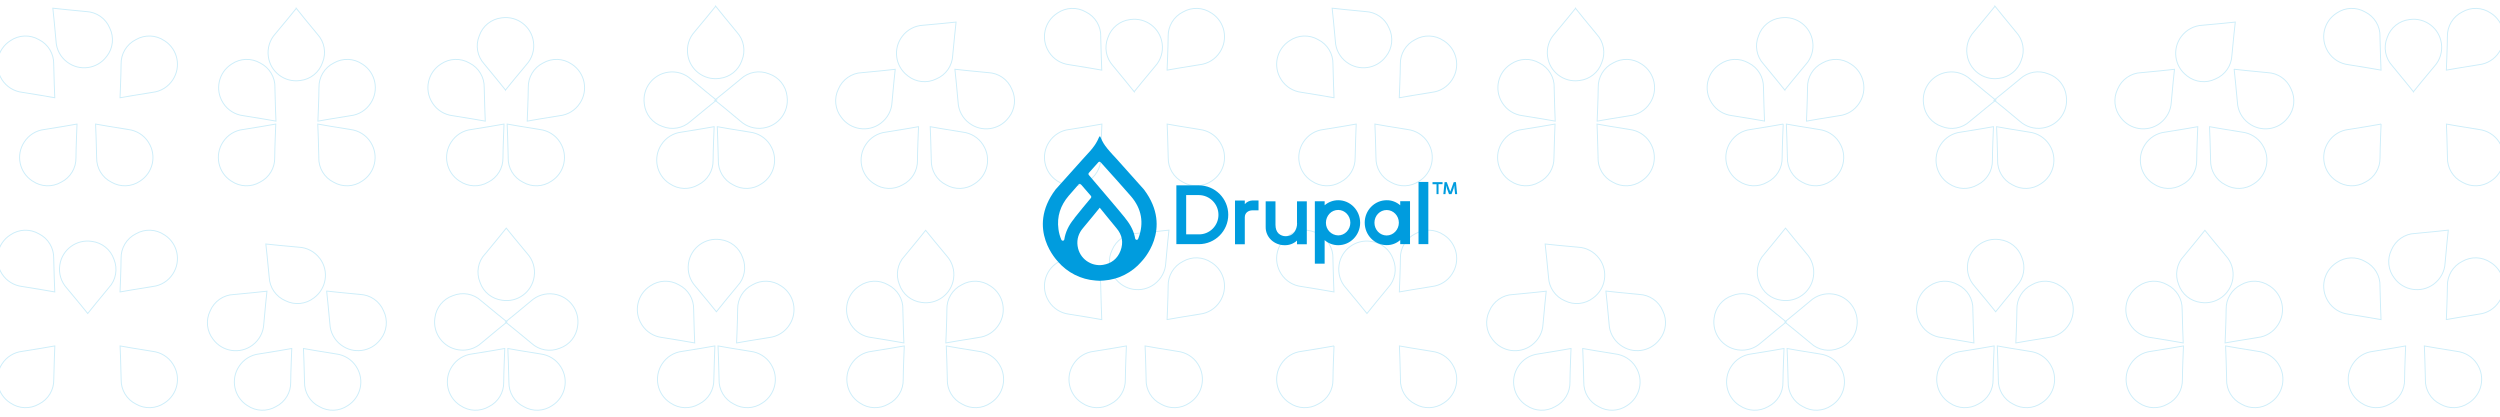 <svg fill="none" height="320" viewBox="0 0 1920 320" width="1920" xmlns="http://www.w3.org/2000/svg" xmlns:xlink="http://www.w3.org/1999/xlink"><clipPath id="a"><path d="m0 0h1920v320h-1920z"/></clipPath><g clip-path="url(#a)"><g stroke="#ccedf9" stroke-miterlimit="10" stroke-width=".72"><path d="m549.619 4.8s-11.088 13.728-16.128 19.584c-4.32 4.704-6.239 11.136-5.327 17.424 1.584 11.76 12.431 20.016 24.191 18.432.144 0 .24 0 .384-.048 7.872-.912 14.497-6.288 17.041-13.776 3.024-7.392 1.535-15.84-3.889-21.744-4.416-5.184-16.272-19.92-16.272-19.92z"/><path d="m551.635 123.024c-.192 7.968 4.224 15.36 11.376 18.912 6.864 3.984 15.36 3.648 21.888-.816 10.032-6.336 13.008-19.632 6.672-29.664-.048-.096-.144-.192-.192-.336-3.456-5.376-9.12-8.88-15.456-9.648-7.68-1.104-25.056-4.176-25.056-4.176s.72 18.912.816 25.728z"/><path d="m548.419 97.296s-17.376 3.072-25.056 4.176c-6.336.72-12 4.272-15.456 9.648-6.528 9.936-3.792 23.28 6.144 29.808.096.048.192.144.336.192 6.528 4.464 15.024 4.8 21.888.816 7.152-3.552 11.568-10.944 11.376-18.912 0-6.816.816-25.728.816-25.728z"/><path d="m550.243 76.896s-13.728-11.088-19.584-16.128c-4.704-4.272-11.136-6.24-17.424-5.328-11.76 1.584-20.016 12.432-18.432 24.192 0 .144 0 .24.048.384.912 7.872 6.288 14.496 13.776 17.04 7.392 3.024 15.84 1.536 21.744-3.888 5.184-4.416 19.92-16.272 19.92-16.272z"/><path d="m549.043 76.896s13.728 11.088 19.584 16.128c4.704 4.272 11.136 6.24 17.424 5.328 11.76-1.584 20.016-12.432 18.432-24.192 0-.144 0-.24-.048-.384-.912-7.872-6.288-14.496-13.776-17.04-7.392-3.024-15.84-1.536-21.744 3.888-5.184 4.416-19.92 16.272-19.92 16.272z"/><path d="m734.227 16.944s-17.52 1.872-25.248 2.448c-6.384.288-12.288 3.456-16.08 8.544-7.2 9.456-5.376 22.944 4.08 30.144.096.096.192.144.288.24 6.192 4.896 14.688 5.808 21.792 2.304 7.392-3.072 12.288-10.128 12.624-18.096.528-6.768 2.592-25.584 2.592-25.584z"/><path d="m715.219 123.024c-.192 7.968 4.224 15.36 11.376 18.912 6.864 3.984 15.36 3.648 21.888-.816 10.032-6.384 13.008-19.632 6.624-29.664-.048-.096-.144-.192-.192-.336-3.456-5.376-9.12-8.88-15.456-9.648-7.68-1.104-25.056-4.176-25.056-4.176s.768 18.912.816 25.728z"/><path d="m705.379 97.296s-17.376 3.072-25.056 4.176c-6.336.72-12 4.272-15.456 9.648-6.528 9.936-3.792 23.28 6.144 29.808.096.048.192.144.336.192 6.528 4.464 15.024 4.8 21.888.816 7.152-3.552 11.568-10.944 11.376-18.912 0-6.816.816-25.728.816-25.728z"/><path d="m733.363 53.232s1.872 17.52 2.448 25.248c.288 6.384 3.456 12.288 8.544 16.08 9.456 7.2 22.944 5.376 30.144-4.08.096-.096.144-.192.24-.288 4.896-6.192 5.808-14.688 2.304-21.792-3.072-7.392-10.128-12.288-18.096-12.624-6.816-.528-25.584-2.592-25.584-2.592z"/><path d="m661.987 55.776c-7.968.336-15.024 5.28-18.096 12.624-3.504 7.104-2.592 15.6 2.304 21.792 7.008 9.552 20.496 11.616 30.048 4.608.096-.096.192-.144.288-.24 5.088-3.84 8.256-9.744 8.544-16.08.576-7.728 2.448-25.248 2.448-25.248s-18.816 2.064-25.584 2.592z"/><path d="m388.243 69.12s11.088-13.728 16.128-19.584c4.272-4.704 6.24-11.136 5.328-17.424-1.584-11.76-12.432-20.016-24.192-18.432-.144 0-.24 0-.384.048-7.872.912-14.496 6.288-17.04 13.776-3.072 7.392-1.536 15.84 3.888 21.744 4.416 5.184 16.272 19.92 16.272 19.92z"/><path d="m390.259 121.008c-.192 7.968 4.224 15.36 11.376 18.912 6.864 3.984 15.36 3.648 21.888-.816 10.032-6.336 13.008-19.632 6.672-29.664-.048-.096-.144-.192-.192-.336-3.456-5.376-9.12-8.88-15.456-9.648-7.68-1.104-25.056-4.176-25.056-4.176s.768 18.912.816 25.728z"/><path d="m387.043 95.28s-17.376 3.072-25.056 4.176c-6.336.72-12 4.272-15.456 9.648-6.528 9.936-3.792 23.28 6.144 29.808.096.048.192.144.336.192 6.528 4.464 15.024 4.8 21.888.816 7.152-3.552 11.568-10.944 11.376-18.912 0-6.816.816-25.728.816-25.728z"/><path d="m371.875 67.296c.192-7.968-4.224-15.36-11.376-18.912-6.864-3.984-15.36-3.648-21.888.816-10.032 6.384-13.008 19.632-6.624 29.664.048.096.144.192.192.336 3.456 5.376 9.12 8.88 15.456 9.648 7.68 1.104 25.056 4.176 25.056 4.176s-.768-18.912-.816-25.728z"/><path d="m404.899 93.024s17.376-3.072 25.056-4.176c6.336-.72 12-4.272 15.456-9.648 6.528-9.936 3.792-23.232-6.096-29.808-.096-.048-.192-.144-.336-.192-6.528-4.464-15.024-4.8-21.888-.816-7.152 3.552-11.568 10.944-11.376 18.912 0 6.816-.816 25.728-.816 25.728z"/><path d="m871.075 70.416s11.088-13.728 16.128-19.584c4.272-4.704 6.24-11.136 5.328-17.424-1.584-11.76-12.432-20.016-24.192-18.432-.144 0-.24 0-.384.048-7.872.912-14.497 6.288-17.041 13.776-3.024 7.392-1.535 15.84 3.889 21.744 4.416 5.184 16.272 19.92 16.272 19.92z"/><path d="m897.187 121.008c-.192 7.968 4.224 15.36 11.376 18.912 6.864 3.984 15.36 3.648 21.888-.816 10.032-6.384 13.008-19.632 6.624-29.664-.048-.096-.144-.192-.192-.336-3.456-5.376-9.12-8.88-15.456-9.648-7.68-1.104-25.056-4.176-25.056-4.176s.768 18.912.816 25.728z"/><path d="m846.21 95.28s-17.376 3.072-25.056 4.176c-6.336.72-12 4.272-15.456 9.648-6.528 9.936-3.792 23.28 6.144 29.808.096.048.192.144.336.192 6.528 4.464 15.024 4.8 21.888.816 7.152-3.552 11.568-10.944 11.376-18.912 0-6.816.816-25.728.816-25.728z"/><path d="m845.395 28.128c.192-7.968-4.224-15.36-11.376-18.912-6.864-3.984-15.36-3.648-21.888.816-10.032 6.336-13.008 19.632-6.672 29.664.048.096.144.192.192.336 3.456 5.376 9.12 8.88 15.456 9.648 7.68 1.104 25.056 4.176 25.056 4.176s-.768-18.912-.816-25.728z"/><path d="m896.37 53.856s17.376-3.072 25.056-4.176c6.336-.72 12-4.272 15.456-9.648 6.528-9.936 3.792-23.28-6.144-29.808-.096-.048-.192-.144-.336-.192-6.528-4.464-15.024-4.8-21.888-.816-7.152 3.552-11.568 10.944-11.376 18.912 0 6.816-.816 25.728-.816 25.728z"/><path d="m40.579 6.336s1.872 17.52 2.448 25.248c.288 6.384 3.456 12.288 8.544 16.08 9.456 7.2 22.944 5.376 30.144-4.08.096-.096.144-.192.24-.288 4.896-6.192 5.808-14.688 2.304-21.792-3.072-7.392-10.128-12.288-18.096-12.624-6.768-.528-25.584-2.592-25.584-2.592z"/><path d="m74.227 121.008c-.192 7.968 4.224 15.36 11.376 18.912 6.864 3.984 15.36 3.648 21.888-.816 10.032-6.384 13.008-19.632 6.624-29.664-.048-.096-.144-.192-.192-.336-3.456-5.376-9.12-8.88-15.456-9.648-7.68-1.104-25.056-4.176-25.056-4.176s.768 18.912.816 25.728z"/><path d="m59.107 95.28s-17.376 3.072-25.056 4.176c-6.336.72-12 4.272-15.456 9.648-6.528 9.936-3.792 23.28 6.144 29.808.096.048.192.144.336.192 6.528 4.464 15.024 4.8 21.888.816 7.152-3.552 11.568-10.944 11.376-18.912 0-6.816.816-25.728.816-25.728z"/><path d="m41.251 49.344c.192-7.968-4.224-15.36-11.376-18.912-6.864-3.984-15.36-3.648-21.888.816-10.032 6.384-13.008 19.632-6.624 29.664.048.096.144.192.192.336 3.456 5.376 9.12 8.88 15.456 9.648 7.68 1.104 25.056 4.176 25.056 4.176s-.768-18.912-.816-25.728z"/><path d="m92.227 75.072s17.376-3.072 25.056-4.176c6.336-.72 12-4.272 15.456-9.648 6.528-9.936 3.792-23.28-6.144-29.808-.096-.048-.192-.144-.336-.192-6.528-4.464-15.024-4.8-21.888-.816-7.152 3.552-11.568 10.944-11.376 18.912 0 6.816-.816 25.728-.816 25.728z"/><path d="m227.539 6.432s-11.088 13.728-16.128 19.584c-4.272 4.704-6.24 11.136-5.328 17.424 1.584 11.76 12.432 20.016 24.192 18.432.144 0 .24 0 .384-.048 7.872-.912 14.496-6.288 17.04-13.776 3.024-7.392 1.536-15.84-3.888-21.744-4.416-5.136-16.272-19.92-16.272-19.92z"/><path d="m244.819 121.008c-.192 7.968 4.224 15.36 11.376 18.912 6.864 3.984 15.36 3.648 21.888-.816 10.032-6.384 13.008-19.632 6.672-29.664-.048-.096-.144-.192-.192-.336-3.456-5.376-9.12-8.88-15.456-9.648-7.68-1.104-25.056-4.176-25.056-4.176s.768 18.912.816 25.728z"/><path d="m211.748 95.28s-17.376 3.072-25.056 4.176c-6.336.72-12 4.272-15.456 9.648-6.528 9.936-3.792 23.28 6.144 29.808.096.048.192.144.336.192 6.528 4.464 15.024 4.8 21.888.816 7.152-3.552 11.568-10.944 11.376-18.912 0-6.816.816-25.728.816-25.728z"/><path d="m211.171 67.296c.192-7.968-4.224-15.36-11.376-18.912-6.864-3.984-15.36-3.648-21.888.816-10.032 6.336-13.008 19.632-6.672 29.664.048.096.144.192.192.336 3.456 5.376 9.12 8.88 15.456 9.648 7.68 1.104 25.056 4.176 25.056 4.176s-.768-18.912-.816-25.728z"/><path d="m244.195 93.024s17.376-3.072 25.056-4.176c6.336-.72 12-4.272 15.456-9.648 6.528-9.936 3.792-23.28-6.144-29.808-.096-.048-.192-.144-.336-.192-6.528-4.464-15.024-4.8-21.888-.816-7.152 3.552-11.568 10.944-11.376 18.912 0 6.816-.816 25.728-.816 25.728z"/><path d="m1532.13 4.8s-11.09 13.728-16.13 19.584c-4.27 4.704-6.24 11.136-5.32 17.424 1.58 11.76 12.43 20.016 24.19 18.432.14 0 .24 0 .38-.048 7.87-.912 14.5-6.288 17.04-13.776 3.02-7.392 1.54-15.84-3.89-21.744-4.41-5.184-16.27-19.92-16.27-19.92z"/><path d="m1534.15 123.024c-.19 7.968 4.22 15.36 11.37 18.912 6.87 3.984 15.36 3.648 21.89-.816 10.03-6.336 13.01-19.632 6.67-29.664-.04-.096-.14-.192-.19-.336-3.45-5.376-9.12-8.88-15.45-9.648-7.68-1.104-25.06-4.176-25.06-4.176s.77 18.912.82 25.728z"/><path d="m1530.93 97.296s-17.37 3.072-25.05 4.176c-6.34.72-12 4.272-15.46 9.648-6.53 9.936-3.79 23.28 6.14 29.808.1.048.2.144.34.192 6.53 4.464 15.02 4.8 21.89.816 7.15-3.552 11.57-10.944 11.37-18.912 0-6.816.82-25.728.82-25.728z"/><path d="m1532.71 76.896s-13.73-11.088-19.59-16.128c-4.7-4.272-11.13-6.24-17.42-5.328-11.76 1.584-20.02 12.432-18.43 24.192 0 .144 0 .24.04.384.92 7.872 6.29 14.496 13.78 17.04 7.39 3.072 15.84 1.536 21.74-3.888 5.19-4.416 19.92-16.272 19.92-16.272z"/><path d="m1531.51 76.896s13.72 11.088 19.58 16.128c4.7 4.272 11.14 6.24 17.42 5.328 11.76-1.584 20.02-12.432 18.44-24.192 0-.144 0-.24-.05-.384-.91-7.872-6.29-14.496-13.78-17.04-7.39-3.072-15.84-1.536-21.74 3.888-5.19 4.416-19.92 16.272-19.92 16.272z"/><path d="m1716.69 16.944s-17.52 1.872-25.25 2.448c-6.38.288-12.28 3.456-16.12 8.544-7.2 9.456-5.38 22.944 4.08 30.144.09.096.19.144.28.24 6.2 4.896 14.69 5.808 21.8 2.304 7.39-3.072 12.28-10.128 12.62-18.096.53-6.768 2.59-25.584 2.59-25.584z"/><path d="m1697.73 123.024c-.19 7.968 4.23 15.36 11.38 18.912 6.86 3.984 15.36 3.648 21.89-.816 10.03-6.384 13-19.632 6.62-29.664-.05-.096-.14-.192-.19-.336-3.46-5.376-9.12-8.88-15.46-9.648-7.68-1.104-25.05-4.176-25.05-4.176s.76 18.912.81 25.728z"/><path d="m1687.84 97.296s-17.37 3.072-25.05 4.176c-6.34.72-12 4.272-15.46 9.648-6.53 9.936-3.79 23.28 6.15 29.808.09.048.19.144.33.192 6.53 4.464 15.03 4.8 21.89.816 7.15-3.552 11.57-10.944 11.38-18.912 0-6.816.81-25.728.81-25.728z"/><path d="m1715.83 53.232s1.87 17.52 2.49 25.248c.29 6.384 3.46 12.288 8.55 16.08 9.45 7.2 22.94 5.376 30.14-4.08.1-.096.15-.192.24-.288 4.9-6.192 5.81-14.688 2.31-21.792-3.08-7.392-10.13-12.288-18.1-12.624-6.77-.528-25.58-2.592-25.58-2.592z"/><path d="m1644.45 55.776c-7.97.336-15.02 5.28-18.09 12.624-3.51 7.104-2.6 15.6 2.3 21.792 7.01 9.552 20.5 11.616 30.05 4.608.09-.096.19-.144.29-.24 5.08-3.84 8.25-9.744 8.54-16.08.58-7.728 2.45-25.248 2.45-25.248s-18.82 2.064-25.59 2.592z"/><path d="m1370.71 69.12s11.09-13.728 16.13-19.584c4.27-4.704 6.24-11.136 5.32-17.424-1.58-11.76-12.43-20.016-24.19-18.432-.14 0-.24 0-.38.048-7.87.912-14.5 6.288-17.04 13.776-3.03 7.392-1.54 15.84 3.89 21.744 4.41 5.184 16.27 19.92 16.27 19.92z"/><path d="m1372.72 121.008c-.19 7.968 4.23 15.36 11.38 18.912 6.86 3.984 15.36 3.648 21.89-.816 10.03-6.384 13.01-19.632 6.62-29.664-.05-.096-.14-.192-.19-.336-3.46-5.376-9.12-8.88-15.46-9.648-7.68-1.104-25.05-4.176-25.05-4.176s.77 18.912.81 25.728z"/><path d="m1369.51 95.28s-17.38 3.072-25.06 4.176c-6.34.72-12 4.272-15.46 9.648-6.52 9.936-3.79 23.232 6.1 29.808.1.048.24.144.34.192 6.52 4.464 15.02 4.8 21.88.816 7.16-3.552 11.57-10.944 11.38-18.912 0-6.816.82-25.728.82-25.728z"/><path d="m1354.34 67.296c.19-7.968-4.22-15.36-11.38-18.912-6.86-3.984-15.36-3.648-21.88.816-10.04 6.384-13.01 19.632-6.63 29.664.05.096.15.192.19.288 3.46 5.376 9.12 8.88 15.46 9.648 7.68 1.104 25.06 4.176 25.06 4.176s-.77-18.912-.82-25.728z"/><path d="m1387.41 93.024s17.38-3.072 25.06-4.176c6.33-.72 12-4.272 15.45-9.648 6.53-9.936 3.8-23.28-6.14-29.808-.1-.048-.19-.144-.34-.192-6.52-4.464-15.02-4.8-21.88-.816-7.16 3.552-11.57 10.944-11.38 18.912 0 6.816-.82 25.728-.82 25.728z"/><path d="m1853.54 70.416s11.09-13.728 16.13-19.584c4.27-4.704 6.24-11.136 5.33-17.424-1.59-11.76-12.44-20.016-24.2-18.432-.14 0-.24 0-.38.048-7.87.912-14.5 6.288-17.04 13.776-3.07 7.392-1.54 15.84 3.89 21.744 4.41 5.184 16.27 19.92 16.27 19.92z"/><path d="m1879.65 121.008c-.19 7.968 4.23 15.36 11.38 18.912 6.86 3.984 15.36 3.648 21.89-.816 10.03-6.384 13-19.632 6.62-29.664-.05-.096-.14-.192-.19-.336-3.46-5.376-9.12-8.88-15.46-9.648-7.68-1.104-25.05-4.176-25.05-4.176s.76 18.912.81 25.728z"/><path d="m1828.68 95.28s-17.38 3.072-25.06 4.176c-6.34.72-12 4.272-15.46 9.648-6.52 9.936-3.79 23.232 6.1 29.808.1.048.24.144.34.192 6.52 4.464 15.02 4.8 21.88.816 7.16-3.552 11.57-10.944 11.38-18.912 0-6.816.82-25.728.82-25.728z"/><path d="m1827.86 28.128c.19-7.968-4.22-15.36-11.38-18.912-6.86-3.984-15.36-3.648-21.88.816-10.04 6.336-13.01 19.632-6.68 29.664.05.096.15.192.2.336 3.45 5.376 9.12 8.88 15.45 9.648 7.68 1.104 25.06 4.176 25.06 4.176s-.77-18.912-.82-25.728z"/><path d="m1878.84 53.856s17.37-3.072 25.05-4.176c6.34-.72 12-4.272 15.46-9.648 6.53-9.936 3.79-23.28-6.15-29.808-.09-.048-.19-.144-.33-.192-6.53-4.464-15.03-4.8-21.89-.816-7.15 3.552-11.57 10.944-11.38 18.912 0 6.816-.81 25.728-.81 25.728z"/><path d="m1023.09 6.336s1.87 17.52 2.45 25.248c.29 6.384 3.45 12.288 8.54 16.08 9.46 7.2 22.95 5.376 30.15-4.08.09-.096.14-.192.24-.288 4.89-6.192 5.8-14.688 2.3-21.792-3.07-7.392-10.13-12.288-18.1-12.624-6.81-.528-25.58-2.592-25.58-2.592z"/><path d="m1056.74 121.008c-.19 7.968 4.22 15.36 11.37 18.912 6.87 3.984 15.36 3.648 21.89-.816 10.03-6.384 13.01-19.632 6.63-29.664-.05-.096-.15-.192-.2-.336-3.45-5.376-9.12-8.88-15.45-9.648-7.68-1.104-25.06-4.176-25.06-4.176s.77 18.912.82 25.728z"/><path d="m1041.52 95.28s-17.37 3.072-25.05 4.176c-6.34.72-12 4.272-15.46 9.648-6.527 9.936-3.791 23.28 6.14 29.808.1.048.2.144.34.192 6.53 4.464 15.02 4.8 21.89.816 7.15-3.552 11.57-10.944 11.37-18.912.05-6.816.82-25.728.82-25.728z"/><path d="m1023.71 49.344c.2-7.968-4.22-15.36-11.37-18.912-6.87-3.984-15.362-3.648-21.89.816-10.032 6.384-13.008 19.632-6.624 29.664.048.096.144.192.192.336 3.456 5.376 9.12 8.88 15.456 9.648 7.676 1.104 25.056 4.176 25.056 4.176s-.77-18.912-.82-25.728z"/><path d="m1074.69 75.072s17.38-3.072 25.06-4.176c6.33-.72 12-4.272 15.45-9.648 6.53-9.936 3.79-23.28-6.14-29.808-.1-.048-.19-.144-.34-.192-6.53-4.464-15.02-4.8-21.89-.816-7.15 3.552-11.56 10.944-11.37 18.912 0 6.816-.82 25.728-.82 25.728z"/><path d="m1210 6.432s-11.08 13.728-16.12 19.584c-4.32 4.704-6.24 11.136-5.33 17.424 1.58 11.76 12.43 20.016 24.19 18.432.14 0 .24 0 .38-.048 7.88-.912 14.5-6.288 17.04-13.776 3.08-7.392 1.54-15.84-3.88-21.744-4.42-5.136-16.28-19.92-16.28-19.92z"/><path d="m1227.28 121.008c-.19 7.968 4.23 15.36 11.38 18.912 6.86 3.984 15.36 3.648 21.89-.816 10.03-6.336 13-19.632 6.67-29.664-.05-.096-.15-.192-.19-.336-3.46-5.376-9.12-8.88-15.46-9.648-7.68-1.104-25.06-4.176-25.06-4.176s.77 18.912.82 25.728z"/><path d="m1194.21 95.28s-17.38 3.072-25.06 4.176c-6.33.72-12 4.272-15.45 9.648-6.53 9.936-3.79 23.28 6.14 29.808.1.048.19.144.34.192 6.53 4.464 15.02 4.8 21.89.816 7.15-3.552 11.56-10.944 11.37-18.912.05-6.816.82-25.728.82-25.728z"/><path d="m1193.64 67.296c.19-7.968-4.23-15.36-11.38-18.912-6.86-3.984-15.36-3.648-21.89.816-10.03 6.336-13.01 19.632-6.67 29.664.05.096.14.192.19.336 3.46 5.376 9.12 8.88 15.46 9.648 7.68 1.104 25.05 4.176 25.05 4.176s-.76-18.912-.81-25.728z"/><path d="m1226.66 93.024s17.38-3.072 25.06-4.176c6.33-.72 12-4.272 15.45-9.648 6.53-9.936 3.79-23.232-6.14-29.808-.1-.048-.19-.144-.34-.192-6.53-4.464-15.02-4.8-21.89-.816-7.15 3.552-11.56 10.944-11.37 18.912 0 6.816-.82 25.728-.82 25.728z"/><path d="m1355.01 195.072c-5.42 5.856-6.91 14.352-3.89 21.744 2.55 7.488 9.17 12.816 17.04 13.776 11.76 1.776 22.71-6.24 24.53-18 0-.144 0-.24.05-.384.91-6.336-1.06-12.72-5.33-17.424-5.04-5.904-16.13-19.584-16.13-19.584s-11.85 14.736-16.27 19.92z"/><path d="m1370.08 267.648s-17.37 3.072-25.05 4.176c-6.34.72-12 4.272-15.46 9.648-6.53 9.936-3.79 23.28 6.14 29.808.1.048.2.144.34.192 6.53 4.464 15.02 4.8 21.89.816 7.15-3.552 11.57-10.944 11.37-18.912 0-6.816.82-25.728.82-25.728z"/><path d="m1373.3 293.376c-.19 7.968 4.22 15.36 11.37 18.912 6.87 3.984 15.36 3.648 21.89-.816 10.03-6.384 13.01-19.632 6.63-29.664-.05-.096-.15-.192-.2-.336-3.45-5.376-9.12-8.88-15.45-9.648-7.68-1.104-25.06-4.176-25.06-4.176s.77 18.912.82 25.728z"/><path d="m1390.58 263.568c5.85 5.424 14.35 6.912 21.74 3.888 7.49-2.544 12.82-9.168 13.78-17.04 1.78-11.76-6.24-22.704-18-24.528-.14 0-.24 0-.39-.048-6.33-.912-12.72 1.056-17.42 5.328-5.9 5.04-19.58 16.128-19.58 16.128s14.73 11.856 19.92 16.272z"/><path d="m1351.99 230.976c-5.86-5.424-14.36-6.912-21.75-3.888-7.49 2.544-12.81 9.168-13.77 17.04-1.78 11.76 6.24 22.704 18 24.528.14 0 .24 0 .38.048 6.34.912 12.72-1.056 17.42-5.328 5.86-5.04 19.59-16.128 19.59-16.128s-14.74-11.856-19.92-16.272z"/><path d="m1189.27 212.928c.33 7.968 5.28 15.024 12.62 18.096 7.1 3.504 15.55 2.592 21.79-2.304 9.55-7.008 11.62-20.496 4.61-30.048-.1-.096-.14-.192-.24-.288-3.84-5.088-9.74-8.256-16.13-8.544-7.73-.576-25.25-2.448-25.25-2.448s2.07 18.816 2.6 25.584z"/><path d="m1206.5 267.648s-17.38 3.072-25.06 4.176c-6.33.72-12 4.272-15.45 9.648-6.53 9.936-3.79 23.28 6.14 29.808.1.048.19.144.34.192 6.53 4.464 15.02 4.8 21.89.816 7.15-3.552 11.56-10.944 11.37-18.912 0-6.816.82-25.728.82-25.728z"/><path d="m1216.34 293.376c-.19 7.968 4.22 15.36 11.38 18.912 6.86 3.984 15.36 3.648 21.88-.816 10.04-6.384 13.01-19.632 6.63-29.664-.05-.096-.15-.192-.19-.336-3.46-5.376-9.12-8.88-15.46-9.648-7.68-1.104-25.06-4.176-25.06-4.176s.77 18.912.82 25.728z"/><path d="m1161.96 226.176c-7.97.336-15.03 5.28-18.1 12.624-3.5 7.104-2.59 15.6 2.3 21.792 7.06 9.552 20.5 11.616 30.05 4.608.1-.096.19-.144.29-.24 5.09-3.84 8.26-9.744 8.54-16.08.58-7.728 2.45-25.248 2.45-25.248s-18.81 2.064-25.58 2.592z"/><path d="m1233.33 223.584s1.87 17.52 2.45 25.248c.29 6.384 3.45 12.288 8.54 16.08 9.46 7.2 22.95 5.376 30.15-4.08.09-.096.14-.192.24-.288 4.89-6.192 5.81-14.688 2.3-21.792-3.07-7.392-10.13-12.288-18.1-12.624-6.81-.528-25.58-2.592-25.58-2.592z"/><path d="m1548.93 219.552c5.43-5.856 6.91-14.352 3.89-21.744-2.54-7.488-9.17-12.816-17.04-13.776-11.76-1.776-22.7 6.24-24.53 18 0 .144 0 .24-.05.384-.91 6.336 1.06 12.72 5.33 17.424 5.04 5.856 16.13 19.584 16.13 19.584s11.86-14.736 16.27-19.92z"/><path d="m1531.46 265.68s-17.38 3.072-25.06 4.176c-6.33.72-12 4.272-15.45 9.648-6.53 9.936-3.79 23.28 6.14 29.808.1.048.19.144.34.192 6.53 4.464 15.02 4.8 21.89.816 7.15-3.552 11.56-10.944 11.37-18.912 0-6.816.82-25.728.82-25.728z"/><path d="m1534.68 291.408c-.2 7.968 4.22 15.36 11.37 18.912 6.87 3.984 15.36 3.648 21.89-.816 10.03-6.336 13.01-19.632 6.67-29.664-.05-.096-.14-.192-.19-.336-3.46-5.376-9.12-8.88-15.46-9.648-7.68-1.104-25.05-4.176-25.05-4.176s.77 18.912.81 25.728z"/><path d="m1548.21 263.376s17.38-3.072 25.06-4.176c6.33-.72 12-4.272 15.45-9.648 6.53-9.936 3.8-23.28-6.14-29.808-.1-.048-.19-.144-.34-.192-6.52-4.464-15.02-4.8-21.88-.816-7.16 3.552-11.57 10.944-11.38 18.912 0 6.816-.82 25.728-.82 25.728z"/><path d="m1515.19 237.648c.19-7.968-4.23-15.36-11.38-18.912-6.86-3.984-15.36-3.648-21.89.816-10.03 6.336-13 19.632-6.67 29.664.05.096.15.192.19.336 3.46 5.376 9.12 8.88 15.46 9.648 7.68 1.104 25.06 4.176 25.06 4.176s-.77-18.912-.82-25.728z"/><path d="m1066.1 220.896c5.42-5.856 6.91-14.352 3.89-21.744-2.55-7.488-9.17-12.816-17.04-13.776-11.76-1.776-22.71 6.24-24.53 18 0 .144 0 .24-.05.384-.91 6.336 1.06 12.72 5.33 17.424 5.04 5.856 16.13 19.584 16.13 19.584s11.85-14.736 16.27-19.92z"/><path d="m1024.53 265.68s-17.37 3.072-25.055 4.176c-6.336.72-12 4.272-15.456 9.648-6.528 9.936-3.792 23.232 6.096 29.808.096.048.24.144.336.192 6.528 4.464 15.029 4.8 21.889.816 7.15-3.552 11.57-10.944 11.38-18.912 0-6.816.81-25.728.81-25.728z"/><path d="m1075.51 291.408c-.19 7.968 4.22 15.36 11.37 18.912 6.87 3.984 15.36 3.648 21.89-.816 10.03-6.336 13.01-19.632 6.67-29.664-.04-.096-.14-.24-.19-.336-3.45-5.376-9.12-8.88-15.45-9.648-7.68-1.104-25.06-4.176-25.06-4.176s.77 18.912.82 25.728z"/><path d="m1074.69 224.208s17.38-3.072 25.06-4.176c6.33-.72 12-4.272 15.45-9.648 6.53-9.936 3.8-23.232-6.09-29.808-.1-.048-.24-.144-.34-.192-6.53-4.464-15.02-4.8-21.89-.816-7.15 3.552-11.56 10.944-11.37 18.912 0 6.816-.82 25.728-.82 25.728z"/><path d="m1023.72 198.48c.19-7.968-4.23-15.36-11.38-18.912-6.86-3.984-15.361-3.648-21.889.816-10.032 6.336-13.008 19.632-6.672 29.664.048.096.144.24.192.336 3.456 5.376 9.12 8.88 15.456 9.648 7.683 1.104 25.053 4.176 25.053 4.176s-.76-18.912-.81-25.728z"/><path d="m1854.74 179.28c-7.97.336-15.02 5.28-18.1 12.624-3.5 7.104-2.59 15.6 2.31 21.792 7.01 9.552 20.49 11.616 30.05 4.608.09-.096.19-.144.28-.24 5.09-3.84 8.26-9.744 8.55-16.08.57-7.728 2.45-25.248 2.45-25.248s-18.82 2.064-25.59 2.592z"/><path d="m1847.49 265.68s-17.37 3.072-25.05 4.176c-6.34.72-12 4.272-15.46 9.648-6.53 9.936-3.79 23.28 6.14 29.808.1.048.2.144.34.192 6.53 4.464 15.02 4.8 21.89.816 7.15-3.552 11.57-10.944 11.37-18.912 0-6.816.82-25.728.82-25.728z"/><path d="m1862.66 291.408c-.19 7.968 4.22 15.36 11.38 18.912 6.86 3.984 15.36 3.648 21.88-.816 10.04-6.336 13.01-19.632 6.68-29.664-.05-.096-.15-.24-.2-.336-3.45-5.376-9.12-8.88-15.45-9.648-7.68-1.104-25.06-4.176-25.06-4.176s.77 18.912.82 25.728z"/><path d="m1878.84 245.424s17.37-3.072 25.05-4.176c6.34-.72 12-4.272 15.46-9.648 6.53-9.936 3.79-23.28-6.15-29.808-.09-.048-.19-.144-.33-.192-6.53-4.464-15.03-4.8-21.89-.816-7.15 3.552-11.57 10.944-11.38 18.912 0 6.816-.81 25.728-.81 25.728z"/><path d="m1827.86 219.744c.19-7.968-4.22-15.36-11.38-18.912-6.86-3.984-15.36-3.648-21.88.816-10.04 6.336-13.01 19.632-6.68 29.664.05.096.15.24.2.336 3.45 5.376 9.12 8.88 15.45 9.648 7.68 1.104 25.06 4.176 25.06 4.176s-.77-18.912-.82-25.728z"/><path d="m1677.09 196.752c-5.42 5.856-6.91 14.352-3.89 21.744 2.55 7.488 9.17 12.816 17.04 13.776 11.76 1.776 22.71-6.24 24.53-18 0-.144 0-.24.05-.384.91-6.336-1.06-12.72-5.33-17.424-5.04-5.904-16.13-19.584-16.13-19.584s-11.85 14.736-16.27 19.92z"/><path d="m1676.9 265.68s-17.38 3.072-25.06 4.176c-6.33.72-12 4.272-15.45 9.648-6.53 9.936-3.79 23.232 6.09 29.808.1.048.24.144.34.192 6.53 4.464 15.02 4.8 21.89.816 7.15-3.552 11.57-10.944 11.37-18.912 0-6.816.82-25.728.82-25.728z"/><path d="m1710.02 291.408c-.19 7.968 4.22 15.36 11.37 18.912 6.87 3.984 15.36 3.648 21.89-.816 10.03-6.336 13.01-19.632 6.68-29.664-.05-.096-.15-.192-.2-.336-3.45-5.376-9.12-8.88-15.45-9.648-7.68-1.104-25.06-4.176-25.06-4.176s.77 18.912.82 25.728z"/><path d="m1708.92 263.376s17.37-3.072 25.05-4.176c6.34-.72 12-4.272 15.46-9.648 6.53-9.936 3.79-23.28-6.15-29.808-.09-.048-.19-.144-.33-.192-6.53-4.464-15.03-4.8-21.89-.816-7.15 3.552-11.57 10.944-11.38 18.912 0 6.816-.81 25.728-.81 25.728z"/><path d="m1675.89 237.648c.19-7.968-4.22-15.36-11.38-18.912-6.86-3.984-15.36-3.648-21.88.816-10.04 6.384-13.01 19.632-6.63 29.664.05.096.15.192.2.336 3.45 5.376 9.12 8.88 15.45 9.648 7.68 1.104 25.06 4.176 25.06 4.176s-.77-18.912-.82-25.728z"/><path d="m372.499 195.072c-5.424 5.856-6.912 14.352-3.84 21.744 2.544 7.488 9.168 12.816 17.04 13.776 11.76 1.824 22.704-6.24 24.528-18 0-.144 0-.24.048-.384.912-6.336-1.056-12.72-5.328-17.424-5.04-5.904-16.128-19.584-16.128-19.584s-11.856 14.736-16.272 19.92z"/><path d="m387.62 267.648s-17.376 3.072-25.056 4.176c-6.336.72-12 4.272-15.456 9.648-6.528 9.936-3.792 23.28 6.144 29.808.096.048.192.144.336.192 6.528 4.464 15.024 4.8 21.888.816 7.152-3.552 11.568-10.944 11.376-18.912 0-6.816.816-25.728.816-25.728z"/><path d="m390.836 293.376c-.192 7.968 4.224 15.36 11.376 18.912 6.864 3.984 15.36 3.648 21.888-.816 10.032-6.384 13.008-19.632 6.624-29.664-.048-.096-.144-.192-.192-.336-3.456-5.376-9.12-8.88-15.456-9.648-7.68-1.104-25.056-4.176-25.056-4.176s.768 18.912.816 25.728z"/><path d="m408.115 263.568c5.856 5.424 14.352 6.912 21.744 3.888 7.488-2.544 12.816-9.168 13.776-17.04 1.776-11.76-6.24-22.704-18-24.528-.144 0-.24 0-.384-.048-6.336-.912-12.72 1.056-17.424 5.328-5.904 5.04-19.632 16.128-19.632 16.128s14.784 11.856 19.92 16.272z"/><path d="m369.523 230.976c-5.856-5.424-14.352-6.912-21.744-3.888-7.488 2.544-12.816 9.168-13.776 17.04-1.776 11.76 6.288 22.704 18 24.528.144 0 .24 0 .384.048 6.336.912 12.72-1.056 17.424-5.328 5.856-5.04 19.584-16.128 19.584-16.128s-14.736-11.856-19.92-16.272z"/><path d="m206.755 212.928c.336 7.968 5.28 15.024 12.624 18.096 7.104 3.504 15.6 2.592 21.792-2.304 9.552-7.008 11.616-20.496 4.608-30.048-.096-.096-.144-.192-.24-.288-3.84-5.088-9.744-8.256-16.128-8.544-7.728-.576-25.248-2.448-25.248-2.448s2.064 18.816 2.592 25.584z"/><path d="m224.035 267.648s-17.376 3.072-25.056 4.176c-6.336.72-12 4.272-15.456 9.648-6.528 9.936-3.792 23.28 6.144 29.808.096.048.192.144.336.192 6.528 4.464 15.024 4.8 21.888.816 7.152-3.552 11.568-10.944 11.376-18.912 0-6.816.816-25.728.816-25.728z"/><path d="m233.875 293.376c-.192 7.968 4.224 15.36 11.376 18.912 6.864 3.984 15.36 3.648 21.888-.816 10.032-6.384 13.008-19.632 6.624-29.664-.048-.096-.144-.192-.192-.336-3.456-5.376-9.12-8.88-15.456-9.648-7.68-1.104-25.056-4.176-25.056-4.176s.768 18.912.816 25.728z"/><path d="m179.491 226.176c-7.968.336-15.024 5.28-18.096 12.624-3.504 7.104-2.592 15.6 2.304 21.792 7.008 9.552 20.496 11.616 30.048 4.608.096-.096.192-.144.288-.24 5.088-3.84 8.256-9.744 8.544-16.08.576-7.728 2.448-25.248 2.448-25.248s-18.816 2.064-25.584 2.592z"/><path d="m250.867 223.584s1.872 17.52 2.496 25.248c.288 6.384 3.456 12.288 8.544 16.08 9.456 7.2 22.944 5.376 30.144-4.08.096-.096.144-.192.24-.288 4.896-6.192 5.808-14.688 2.304-21.792-3.072-7.392-10.128-12.288-18.096-12.624-6.816-.528-25.584-2.592-25.584-2.592z"/><path d="m566.467 219.552c5.424-5.856 6.912-14.352 3.888-21.744-2.544-7.488-9.168-12.816-17.04-13.776-11.76-1.776-22.704 6.24-24.528 18 0 .144 0 .24-.048.384-.912 6.336 1.056 12.72 5.328 17.424 5.04 5.856 16.128 19.584 16.128 19.584s11.808-14.736 16.272-19.92z"/><path d="m548.996 265.68s-17.376 3.072-25.056 4.176c-6.336.72-12 4.272-15.456 9.648-6.528 9.936-3.792 23.28 6.144 29.808.096.048.192.144.336.192 6.528 4.464 15.024 4.8 21.888.816 7.152-3.552 11.568-10.944 11.376-18.912.048-6.816.816-25.728.816-25.728z"/><path d="m552.211 291.408c-.192 7.968 4.224 15.36 11.376 18.912 6.864 3.984 15.36 3.648 21.888-.816 10.032-6.336 13.008-19.632 6.672-29.664-.048-.096-.144-.192-.192-.336-3.456-5.376-9.12-8.88-15.456-9.648-7.68-1.104-25.056-4.176-25.056-4.176s.768 18.912.816 25.728z"/><path d="m565.747 263.376s17.376-3.072 25.056-4.176c6.336-.72 12-4.272 15.456-9.648 6.528-9.936 3.792-23.28-6.144-29.808-.096-.048-.192-.144-.336-.192-6.528-4.464-15.024-4.8-21.888-.816-7.152 3.552-11.568 10.944-11.376 18.912 0 6.816-.816 25.728-.816 25.728z"/><path d="m532.723 237.648c.192-7.968-4.224-15.36-11.376-18.912-6.864-3.984-15.36-3.648-21.888.816-10.032 6.384-13.008 19.632-6.624 29.664.048.096.144.192.192.336 3.456 5.376 9.12 8.88 15.456 9.648 7.68 1.104 25.056 4.176 25.056 4.176s-.768-18.912-.816-25.728z"/><path d="m83.635 220.896c5.424-5.856 6.912-14.352 3.888-21.744-2.544-7.488-9.168-12.816-17.04-13.776-11.76-1.776-22.704 6.24-24.528 18 0 .144 0 .24-.048.384-.912 6.336 1.056 12.72 5.328 17.424 5.04 5.856 16.128 19.584 16.128 19.584s11.856-14.736 16.272-19.92z"/><path d="m42.067 265.68s-17.376 3.072-25.056 4.176c-6.336.72-12 4.272-15.456 9.648-6.528 9.936-3.792 23.28 6.144 29.808.096.048.192.144.336.192 6.528 4.464 15.024 4.8 21.888.816 7.152-3.552 11.568-10.944 11.376-18.912.048-6.816.816-25.728.816-25.728z"/><path d="m93.043 291.408c-.192 7.968 4.224 15.36 11.376 18.912 6.864 3.984 15.36 3.648 21.888-.816 10.032-6.384 13.008-19.632 6.624-29.664-.048-.096-.144-.192-.192-.336-3.456-5.376-9.12-8.88-15.456-9.648-7.68-1.104-25.056-4.176-25.056-4.176s.768 18.912.816 25.728z"/><path d="m92.227 224.208s17.376-3.072 25.056-4.176c6.336-.72 12-4.272 15.456-9.648 6.528-9.936 3.792-23.28-6.144-29.808-.096-.048-.192-.144-.336-.192-6.528-4.464-15.024-4.8-21.888-.816-7.152 3.552-11.568 10.944-11.376 18.912 0 6.816-.816 25.728-.816 25.728z"/><path d="m41.251 198.48c.192-7.968-4.224-15.36-11.376-18.912-6.864-3.984-15.36-3.648-21.888.816-10.032 6.384-13.008 19.632-6.624 29.664.048.096.144.192.192.336 3.456 5.376 9.12 8.88 15.456 9.648 7.68 1.104 25.056 4.176 25.056 4.176s-.768-18.912-.816-25.728z"/><path d="m872.227 179.28c-7.968.336-15.024 5.28-18.096 12.624-3.504 7.104-2.592 15.6 2.304 21.792 7.008 9.552 20.496 11.616 30.048 4.608.096-.096.192-.144.288-.24 5.088-3.84 8.256-9.744 8.544-16.08.576-7.728 2.448-25.248 2.448-25.248s-18.816 2.064-25.584 2.592z"/><path d="m865.027 265.68s-17.376 3.072-25.056 4.176c-6.336.72-12 4.272-15.456 9.648-6.528 9.936-3.792 23.28 6.144 29.808.096.048.192.144.336.192 6.528 4.464 15.024 4.8 21.888.816 7.152-3.552 11.568-10.944 11.376-18.912 0-6.816.816-25.728.816-25.728z"/><path d="m880.195 291.408c-.192 7.968 4.224 15.36 11.376 18.912 6.864 3.984 15.36 3.648 21.888-.816 10.032-6.336 13.008-19.632 6.672-29.664-.048-.096-.144-.192-.192-.336-3.456-5.376-9.12-8.88-15.456-9.648-7.68-1.104-25.056-4.176-25.056-4.176s.768 18.912.816 25.728z"/><path d="m896.37 245.424s17.376-3.072 25.056-4.176c6.336-.72 12-4.272 15.456-9.648 6.528-9.936 3.792-23.28-6.144-29.808-.096-.048-.192-.144-.336-.192-6.528-4.464-15.024-4.8-21.888-.816-7.152 3.552-11.568 10.944-11.376 18.912 0 6.816-.816 25.728-.816 25.728z"/><path d="m845.395 219.744c.192-7.968-4.224-15.36-11.376-18.912-6.864-3.984-15.36-3.648-21.888.816-10.032 6.336-13.008 19.632-6.672 29.664.048.096.144.192.192.336 3.456 5.376 9.12 8.88 15.456 9.648 7.68 1.104 25.056 4.176 25.056 4.176s-.768-18.912-.816-25.728z"/><path d="m694.627 196.752c-5.424 5.856-6.912 14.352-3.888 21.744 2.544 7.488 9.168 12.816 17.04 13.776 11.76 1.776 22.704-6.24 24.528-18 0-.144 0-.24.048-.384.912-6.336-1.056-12.72-5.328-17.424-5.04-5.904-16.128-19.584-16.128-19.584s-11.856 14.736-16.272 19.92z"/><path d="m694.435 265.68s-17.376 3.072-25.056 4.176c-6.336.72-12 4.272-15.456 9.648-6.528 9.936-3.792 23.28 6.144 29.808.096.048.192.144.336.192 6.528 4.464 15.024 4.8 21.888.816 7.152-3.552 11.568-10.944 11.376-18.912 0-6.816.816-25.728.816-25.728z"/><path d="m727.506 291.408c-.192 7.968 4.224 15.36 11.376 18.912 6.864 3.984 15.36 3.648 21.888-.816 10.032-6.336 13.008-19.632 6.672-29.664-.048-.096-.144-.24-.192-.336-3.456-5.376-9.12-8.88-15.456-9.648-7.68-1.104-25.056-4.176-25.056-4.176s.768 18.912.816 25.728z"/><path d="m726.45 263.376s17.376-3.072 25.056-4.176c6.336-.72 12-4.272 15.456-9.648 6.528-9.936 3.792-23.28-6.144-29.808-.096-.048-.192-.144-.336-.192-6.528-4.464-15.024-4.8-21.888-.816-7.152 3.552-11.568 10.944-11.376 18.912 0 6.816-.816 25.728-.816 25.728z"/><path d="m693.426 237.648c.192-7.968-4.224-15.36-11.376-18.912-6.864-3.984-15.36-3.648-21.888.816-10.032 6.336-13.008 19.632-6.672 29.664.048.096.144.192.192.336 3.456 5.376 9.12 8.88 15.456 9.648 7.68 1.104 25.056 4.176 25.056 4.176s-.768-18.912-.816-25.728z"/></g><path d="m878.653 145.689c-.062-.123-.123-.185-.247-.308-6.045-6.785-14.619-16.408-20.788-23.255-1.912-2.036-3.824-4.071-5.613-6.169-.432-.493-.802-.987-1.234-1.48-.37-.37-.555-.617-.555-.617h.062c-2.098-2.467-3.763-5.243-4.935-8.204l-.309-.679c0-.061-.061-.061-.123-.123-.061 0-.185-.062-.246-.062h-.062c-.123 0-.185.062-.247.062-.062.062-.062.062-.123.123l-.309.679c-1.233 2.961-2.899 5.737-4.935 8.204h.062s-.185.247-.555.617c-.432.493-.802.987-1.234 1.48-1.85 2.098-3.701 4.133-5.613 6.169-6.169 6.847-14.804 16.47-20.85 23.255-.061.123-.123.185-.246.308-22.824 30.411 1.974 55.209 1.974 55.209h-.062c7.34 8.512 17.765 13.755 28.93 14.557.987.124 2.036.185 3.146.185h.062c1.048 0 2.097-.061 3.146-.185 11.226-.802 21.59-6.045 28.93-14.557h-.062c.062 0 24.859-24.798 2.036-55.209zm-53.173 21.405-.555.864-.062.062c-4.194 5.058-6.661 10.486-7.463 15.852-.124.679-.741 1.111-1.357.988-.432-.062-.741-.371-.926-.741-1.11-2.59-1.85-5.305-2.22-8.081-1.357-9.807 1.603-18.382 7.895-25.722 2.529-2.899 5.059-5.798 7.588-8.698.431-.493 1.172-.555 1.665-.123.062.062.062.062.124.123 2.035 2.344 4.688 5.367 7.648 8.821.371.432.371 1.11 0 1.604-4.071 4.873-8.389 10.055-12.275 14.989zm35.099 25.414c-2.344 6.169-6.97 9.87-13.509 10.919-9.314 1.418-18.012-4.935-19.431-14.25 0-.123 0-.185-.061-.308-.741-5.243.863-9.87 4.256-13.817 3.948-4.627 12.646-15.36 12.769-15.545.185.185 9.438 11.72 12.892 15.791 4.38 5.12 5.428 10.98 3.084 17.21zm13.756-9.684c-.062.185-.185.432-.247.617-.246.616-.925.925-1.542.678-.37-.185-.678-.493-.74-.925-.864-5.182-3.331-10.363-7.341-15.236l-.061-.062-.37-.555-.247-.309c-3.208-4.071-20.171-23.933-27.573-32.631-.371-.432-.371-1.11 0-1.604 2.467-2.714 4.934-5.428 7.34-8.204.432-.493 1.172-.493 1.666-.062l.061.062c1.111 1.172 2.159 2.344 3.208 3.578 6.724 7.525 13.509 14.928 20.048 22.515 8.265 9.561 10.178 20.541 5.798 32.138z" fill="#009cde"/><path d="m1100.17 139.891h7.71v1.542h-3.09v7.649h-1.54v-7.587h-3.08z" fill="#009cde"/><path d="m1117.5 149.082-.68-6.662-.43 2.221-1.61 4.441h-1.97l-1.6-4.441-.44-2.221-.67 6.662h-1.61l.93-9.191h1.72l2.66 7.341 2.65-7.341h1.73l.92 9.191z" fill="#009cde"/><path d="m920.722 142.359h-17.272v45.153h17.272c12.46 0 22.577-10.116 22.577-22.577 0-12.46-10.117-22.576-22.577-22.576zm10.671 33.248c-2.837 2.838-6.661 4.441-10.671 4.38h-9.746v-30.164h9.746c8.389.061 15.113 6.908 15.051 15.236 0 3.948-1.604 7.772-4.38 10.548zm158.037 11.905h7.53v-47.806h-7.53zm-133.424-30.719v-2.776h-7.526v33.557h7.526v-20.726c0-3.64 3.022-5.305 5.86-5.305h4.688v-7.587h-4.688c-2.221.061-4.38 1.11-5.86 2.837zm40.157 14.558c.062 2.591-.74 5.058-2.283 7.155-1.542 1.913-3.886 2.961-6.353 2.899-2.036.062-4.01-.678-5.552-2.035-1.604-1.542-2.405-3.825-2.405-6.786v-17.95h-7.526v19.678c-.062 3.762 1.48 7.402 4.256 9.993 2.838 2.652 6.6 4.071 10.425 4.009 3.454.062 6.847-1.172 9.376-3.578v2.838h7.529v-32.94h-7.529v16.717zm31.577-17.58c-3.82 0-7.52 1.357-10.42 3.886v-3.085h-7.52v47.93h7.52v-18.074c2.9 2.529 6.6 3.886 10.42 3.886 9.26 0 16.85-7.711 16.85-17.21 0-9.561-7.53-17.333-16.85-17.333zm6.54 24.18c-1.72 1.789-4.07 2.837-6.54 2.837-5.3-.123-9.49-4.441-9.43-9.746 0-2.591.99-5.058 2.77-6.97 1.73-1.851 4.14-2.838 6.66-2.838 5.13 0 9.32 4.38 9.32 9.808 0 2.591-.99 5.058-2.78 6.909zm41.09-20.294c-2.9-2.529-6.6-3.948-10.43-3.886-9.25 0-16.84 7.71-16.84 17.21 0 9.499 7.53 17.271 16.84 17.271 3.83.062 7.59-1.357 10.43-3.886v3.146h7.52v-33.001h-7.52zm-10.43 23.193c-5.18 0-9.37-4.379-9.37-9.808 0-5.366 4.19-9.746 9.37-9.746s9.38 4.38 9.38 9.746c0 5.367-4.26 9.808-9.38 9.808z" fill="#009cde"/></g></svg>